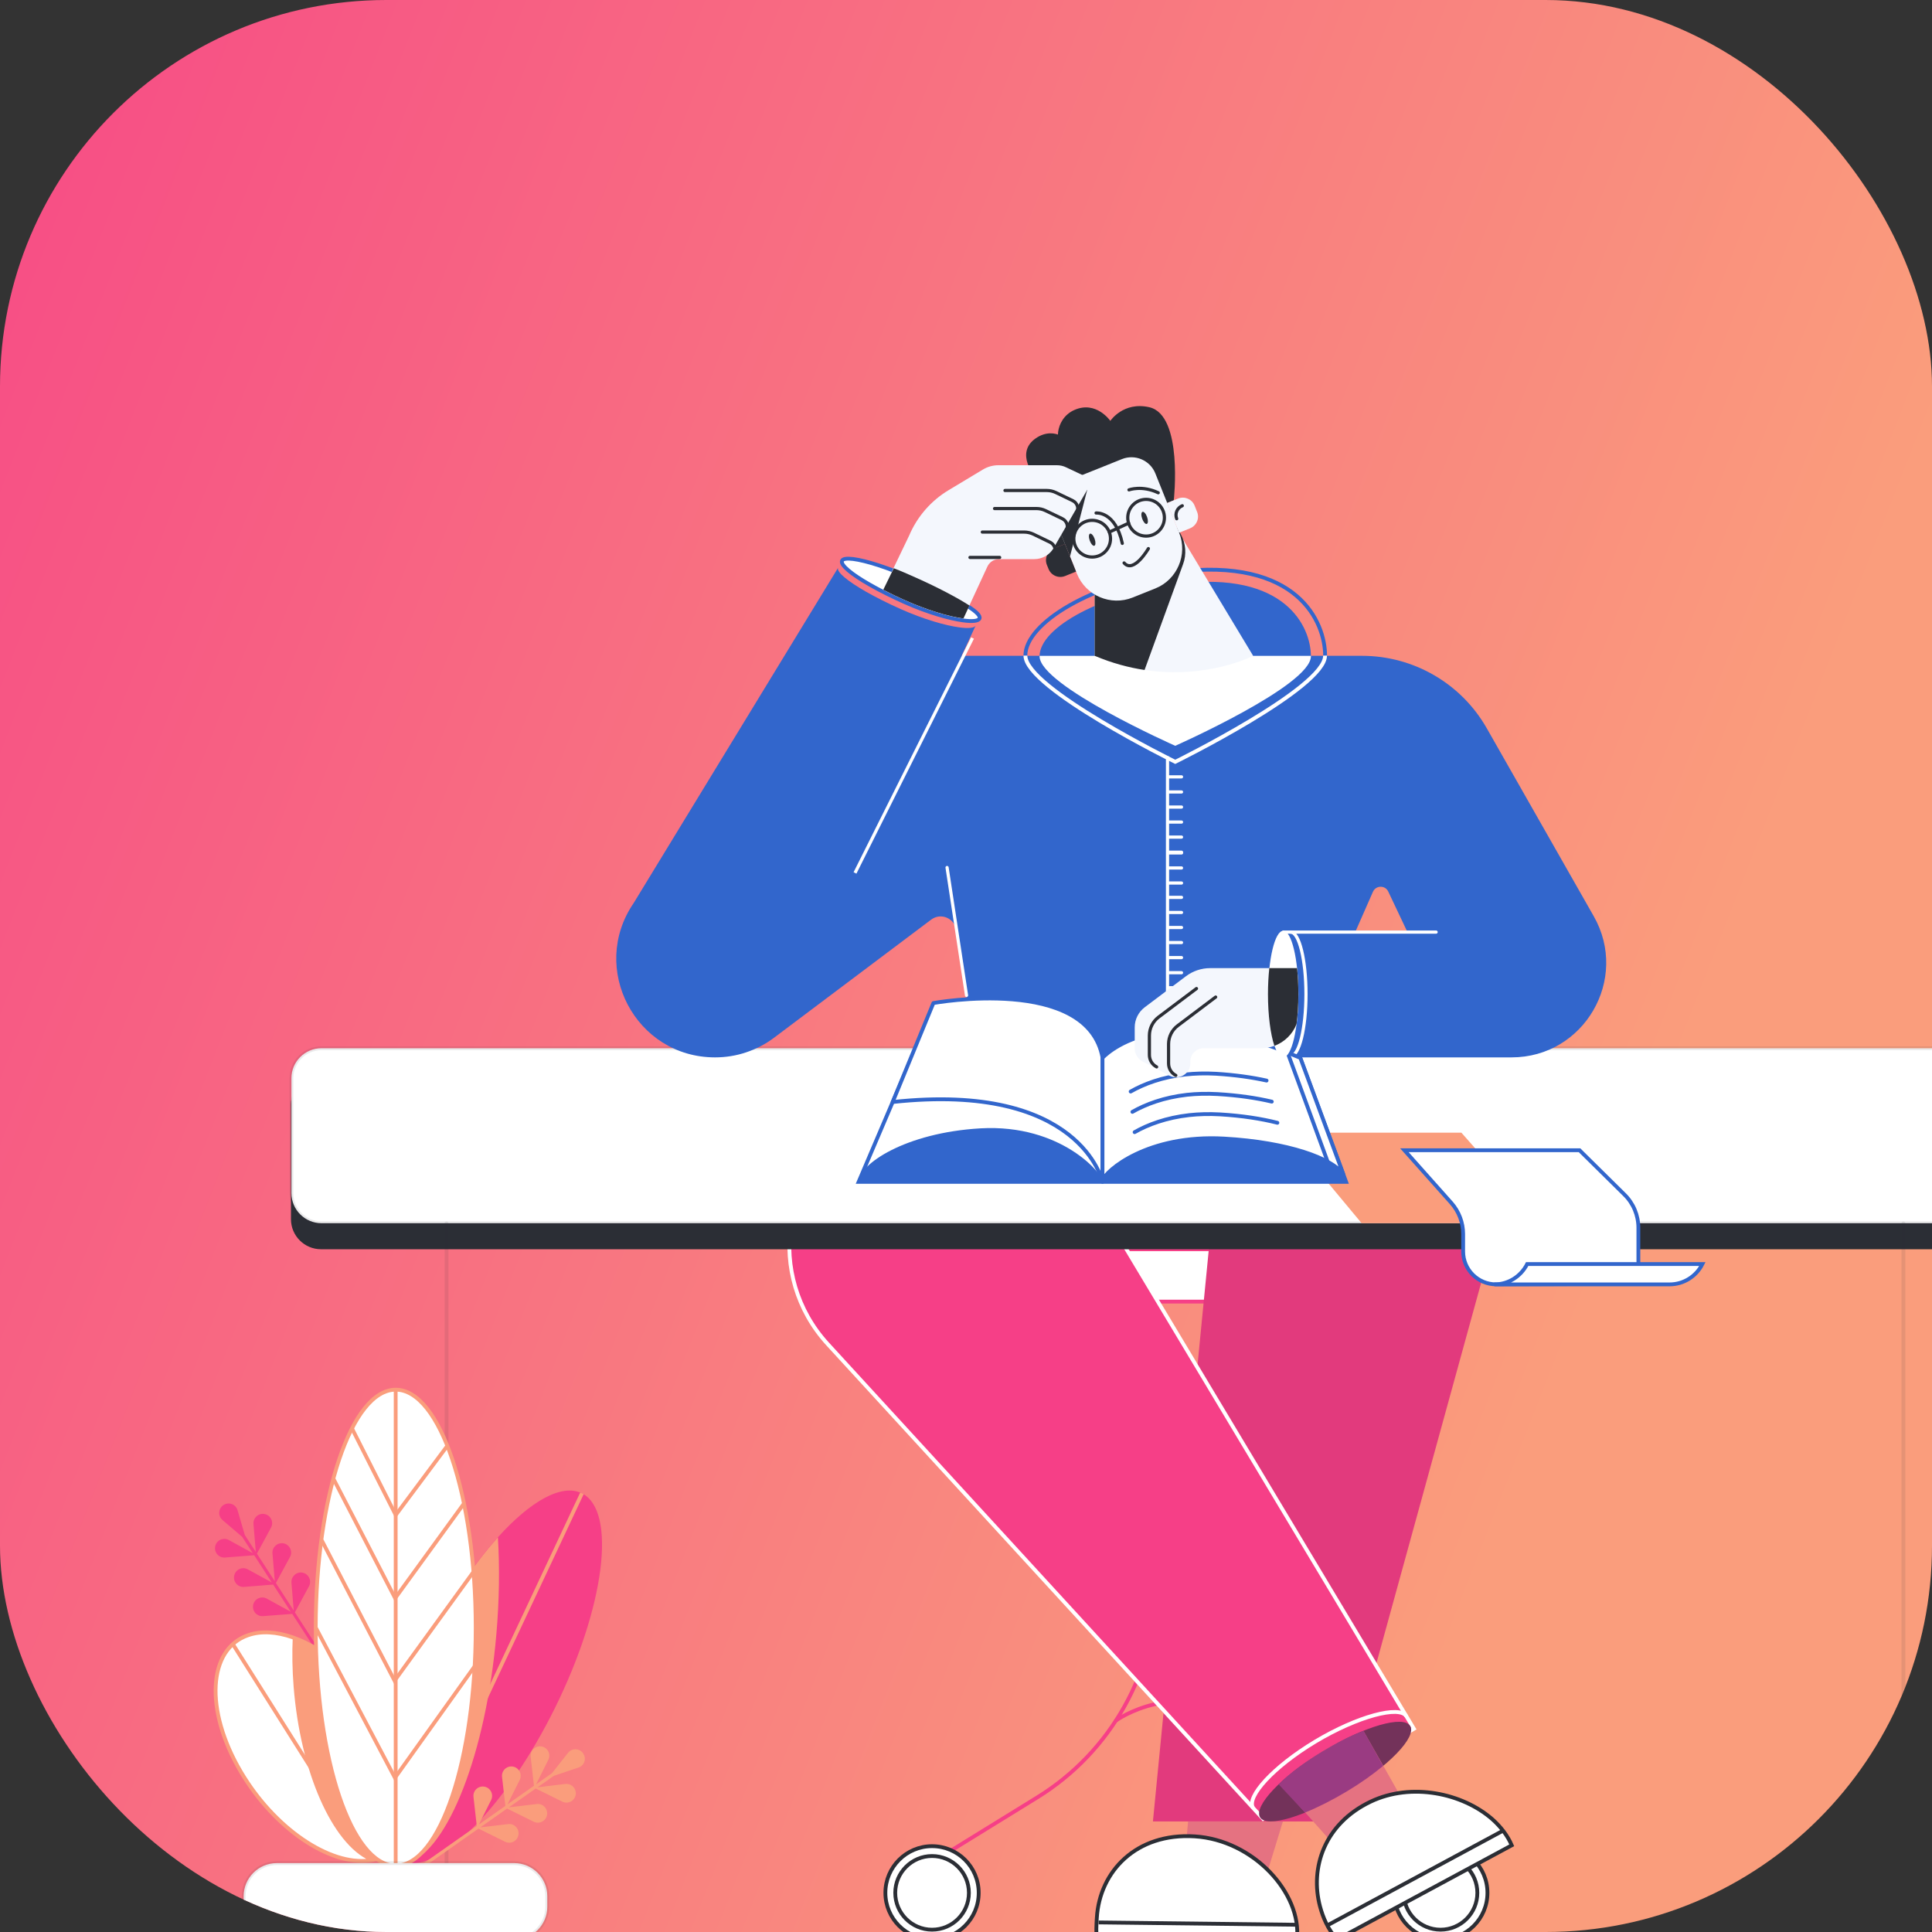 <svg width="40" height="40" viewBox="0 0 40 40" fill="none" xmlns="http://www.w3.org/2000/svg">
<rect x="0" y="0" width="40" height="40" fill="#333333" stroke="none"/>
<g clip-path="url(#clip0_498_16620)">
<rect width="40" height="40" rx="8" fill="url(#paint0_linear_498_16620)"/>
<path d="M25.109 26.948V32.797C25.109 34.597 26.043 36.269 27.575 37.214L29.732 38.544" stroke="#F63F87" stroke-width="0.079" stroke-miterlimit="10" stroke-linecap="round" stroke-linejoin="round"/>
<path d="M23.94 26.948V32.797C23.94 34.597 23.007 36.269 21.474 37.214L19.317 38.544" stroke="#F63F87" stroke-width="0.079" stroke-miterlimit="10" stroke-linecap="round" stroke-linejoin="round"/>
<path d="M23.156 26.948H25.786C26.018 26.948 26.206 26.76 26.206 26.527V25.864H22.735V26.527C22.735 26.76 22.923 26.948 23.156 26.948Z" fill="white" stroke="#F63F87" stroke-width="0.079" stroke-miterlimit="10"/>
<path d="M29.83 40.155C29.297 40.155 28.864 39.723 28.864 39.189C28.864 38.656 29.297 38.223 29.83 38.223C30.364 38.223 30.796 38.656 30.796 39.189C30.796 39.723 30.364 40.155 29.83 40.155Z" fill="white" stroke="#2B2E35" stroke-width="0.079" stroke-miterlimit="10"/>
<path d="M19.297 40.155C18.764 40.155 18.331 39.723 18.331 39.189C18.331 38.656 18.764 38.223 19.297 38.223C19.831 38.223 20.263 38.656 20.263 39.189C20.263 39.723 19.831 40.155 19.297 40.155Z" fill="white" stroke="#2B2E35" stroke-width="0.079" stroke-miterlimit="10"/>
<path d="M19.297 39.952C18.877 39.952 18.535 39.61 18.535 39.189C18.535 38.769 18.877 38.427 19.297 38.427C19.718 38.427 20.06 38.769 20.06 39.189C20.06 39.61 19.718 39.952 19.297 39.952Z" fill="white" stroke="#2B2E35" stroke-width="0.079" stroke-miterlimit="10"/>
<path d="M29.825 39.952C29.404 39.952 29.062 39.61 29.062 39.189C29.062 38.769 29.404 38.427 29.825 38.427C30.245 38.427 30.587 38.769 30.587 39.189C30.587 39.61 30.245 39.952 29.825 39.952Z" fill="white" stroke="#2B2E35" stroke-width="0.079" stroke-miterlimit="10"/>
<path d="M23.105 35.622C23.105 35.622 24.356 34.705 25.947 35.622" stroke="#F63F87" stroke-width="0.079" stroke-miterlimit="10" stroke-linecap="round" stroke-linejoin="round"/>
<path d="M25.079 25.339L23.87 37.711H27.596L30.66 26.579C31.224 24.762 30.011 22.915 28.122 22.911H27.859C26.461 22.907 25.275 23.944 25.079 25.339Z" fill="#E23A7D"/>
<path d="M24.598 37.711H26.561L26.252 38.721C25.864 38.335 25.324 38.056 24.734 38.021C24.679 38.017 24.625 38.016 24.571 38.016L24.598 37.711Z" fill="#E57281"/>
<path d="M26.852 40.148C26.954 39.196 25.95 38.095 24.734 38.02C23.519 37.945 22.768 38.748 22.709 39.702C22.7 39.846 22.687 40.023 22.718 40.151L26.852 40.148Z" fill="white" stroke="#2B2E35" stroke-width="0.079" stroke-miterlimit="10"/>
<path d="M22.746 39.802L26.853 39.85" stroke="#2B2E35" stroke-width="0.079" stroke-miterlimit="10"/>
<path d="M26.138 37.711L29.247 35.818L22.297 24.175C21.417 22.78 19.186 22.349 17.778 23.206C16.155 24.195 15.837 26.417 17.117 27.821L26.138 37.711Z" fill="#F63F87"/>
<path d="M26.152 37.658L29.273 35.792L22.31 24.175C21.431 22.78 19.199 22.349 17.792 23.206C16.169 24.195 15.851 26.417 17.131 27.821L26.152 37.658Z" stroke="white" stroke-width="0.079" stroke-miterlimit="10"/>
<path d="M29.197 35.735C29.059 35.507 28.251 35.739 27.391 36.257C26.532 36.774 25.95 37.397 26.088 37.625C26.226 37.854 27.031 37.603 27.891 37.087C28.749 36.57 29.334 35.965 29.197 35.735Z" fill="#73325A"/>
<path d="M29.01 37.215L27.559 38.127L27.149 37.667L27.024 37.527L26.504 36.943C26.727 36.715 27.034 36.473 27.395 36.257C27.687 36.082 27.975 35.943 28.235 35.849L28.641 36.562L28.73 36.718L29.01 37.215Z" fill="#E57281"/>
<path d="M31.299 38.205L27.684 40.154C27.594 40.057 27.516 39.943 27.454 39.812C27.402 39.703 27.361 39.589 27.33 39.473C27.117 38.674 27.418 37.758 28.378 37.301C29.226 36.897 30.282 37.129 30.891 37.66C31.071 37.819 31.213 38.004 31.299 38.205Z" fill="white" stroke="#2B2E35" stroke-width="0.079" stroke-miterlimit="10"/>
<path d="M31.106 37.909L27.49 39.858" stroke="#2B2E35" stroke-width="0.079" stroke-miterlimit="10" stroke-linecap="round"/>
<path d="M28.636 36.561C28.428 36.734 28.173 36.916 27.888 37.087C27.583 37.27 27.284 37.42 27.019 37.527L26.473 36.943C26.696 36.715 27.029 36.473 27.39 36.257C27.682 36.082 27.97 35.93 28.23 35.835L28.636 36.561Z" fill="#9A3B82"/>
<path d="M29.117 35.533C28.979 35.304 28.107 35.532 27.233 36.057C26.358 36.583 25.804 37.2 25.942 37.428" stroke="white" stroke-width="0.079" stroke-miterlimit="10"/>
<path d="M41.217 25.864C41.56 25.864 41.839 25.585 41.839 25.242V22.863C41.839 22.52 41.56 22.242 41.217 22.242H6.646C6.303 22.242 6.024 22.52 6.024 22.863V25.242C6.024 25.585 6.303 25.864 6.646 25.864H41.217Z" fill="#2B2E35"/>
<path d="M41.207 21.703H6.656C6.313 21.703 6.034 21.981 6.034 22.324V24.703C6.034 25.046 6.313 25.325 6.656 25.325H41.207C41.55 25.325 41.829 25.046 41.829 24.703V22.324C41.829 21.981 41.55 21.703 41.207 21.703Z" fill="white" stroke="#2B2E35" stroke-opacity="0.1" stroke-width="0.079" stroke-miterlimit="10"/>
<path d="M39.408 25.328V40.161" stroke="#2B2E35" stroke-opacity="0.1" stroke-width="0.079" stroke-miterlimit="10" stroke-linecap="round"/>
<path d="M9.245 25.328V40.161" stroke="#2B2E35" stroke-opacity="0.1" stroke-width="0.079" stroke-miterlimit="10" stroke-linecap="round"/>
<path d="M8.111 36.469L8.056 36.504L6.05 33.414L5.447 33.46C5.318 33.471 5.215 33.354 5.242 33.227C5.269 33.1 5.41 33.035 5.524 33.098L6.02 33.37L5.656 32.807L5.052 32.855C4.924 32.865 4.821 32.747 4.849 32.621C4.876 32.494 5.017 32.429 5.131 32.492L5.627 32.763L5.263 32.2L4.659 32.247C4.531 32.258 4.428 32.14 4.456 32.013C4.483 31.887 4.624 31.822 4.738 31.885L5.234 32.157L5.014 31.819L4.607 31.471C4.508 31.387 4.519 31.231 4.627 31.16C4.736 31.089 4.882 31.143 4.918 31.268L5.069 31.782L5.296 32.13L5.248 31.552C5.238 31.423 5.355 31.321 5.481 31.347C5.607 31.373 5.673 31.515 5.611 31.628L5.319 32.167L5.689 32.736L5.641 32.159C5.631 32.031 5.748 31.928 5.874 31.954C6 31.98 6.066 32.123 6.004 32.236L5.712 32.774L6.081 33.343L6.034 32.767C6.024 32.638 6.141 32.534 6.267 32.561C6.393 32.588 6.459 32.73 6.397 32.843L6.105 33.382L8.111 36.469Z" fill="#F63F87"/>
<path d="M11.482 35.377C10.519 37.318 9.218 38.668 8.449 38.574C8.386 38.566 8.327 38.549 8.271 38.522C7.541 38.159 7.793 36.163 8.836 34.062C9.283 33.162 9.802 32.391 10.307 31.829C10.981 31.081 11.629 30.71 12.047 30.917C12.778 31.28 12.524 33.276 11.482 35.377Z" fill="#F63F87"/>
<path d="M10.276 33.843C10.062 36.303 9.275 38.288 8.451 38.574C8.388 38.566 8.328 38.549 8.273 38.522C7.543 38.159 7.795 36.163 8.838 34.062C9.285 33.162 9.804 32.391 10.309 31.829C10.346 32.448 10.338 33.13 10.276 33.843Z" fill="#FA9D7C"/>
<path d="M12.049 30.917L8.452 38.574" stroke="#FA9D7C" stroke-width="0.079" stroke-miterlimit="10"/>
<path d="M11.977 36.595L11.468 36.766L11.129 37.004L11.705 36.935C11.833 36.92 11.94 37.033 11.919 37.16C11.896 37.288 11.758 37.359 11.642 37.301L11.092 37.029L10.536 37.419L11.112 37.351C11.241 37.335 11.347 37.448 11.326 37.575C11.304 37.703 11.166 37.774 11.049 37.716L10.499 37.444L9.945 37.834L10.52 37.766C10.649 37.75 10.756 37.863 10.733 37.991C10.711 38.118 10.573 38.189 10.456 38.131L9.907 37.859L8.891 38.573H8.776L9.871 37.804L9.803 37.203C9.788 37.075 9.901 36.968 10.029 36.991C10.156 37.013 10.226 37.152 10.168 37.268L9.915 37.774L10.463 37.389L10.394 36.788C10.38 36.659 10.493 36.553 10.62 36.575C10.748 36.598 10.818 36.737 10.76 36.853L10.507 37.357L11.055 36.972L10.987 36.372C10.973 36.243 11.086 36.136 11.213 36.159C11.341 36.181 11.41 36.32 11.352 36.436L11.099 36.942L11.429 36.711L11.761 36.29C11.841 36.189 11.998 36.193 12.071 36.299C12.149 36.406 12.1 36.554 11.977 36.595Z" fill="#FA9D7C"/>
<path d="M7.854 38.472C7.788 38.494 7.719 38.51 7.648 38.519C6.82 38.627 5.676 37.854 4.985 36.68C4.234 35.406 4.303 34.141 5.137 33.855C5.408 33.761 5.727 33.784 6.059 33.899C6.75 34.14 7.499 34.784 8.006 35.645C8.756 36.921 8.687 38.185 7.854 38.472Z" fill="white" stroke="#FA9D7C" stroke-width="0.079" stroke-miterlimit="10"/>
<path d="M7.856 38.472C7.79 38.494 7.721 38.51 7.65 38.519C6.885 38.172 6.22 36.703 6.079 34.918C6.051 34.566 6.046 34.224 6.061 33.899C6.752 34.14 7.501 34.784 8.008 35.645C8.757 36.921 8.689 38.185 7.856 38.472Z" fill="#FA9D7C"/>
<path d="M4.821 34.04L7.647 38.519" stroke="#FA9D7C" stroke-width="0.079" stroke-miterlimit="10"/>
<path d="M8.193 38.627C9.108 38.627 9.849 36.421 9.849 33.7C9.849 30.978 9.108 28.772 8.193 28.772C7.279 28.772 6.537 30.978 6.537 33.7C6.537 36.421 7.279 38.627 8.193 38.627Z" fill="white" stroke="#FA9D7C" stroke-width="0.079" stroke-miterlimit="10"/>
<path d="M8.192 28.771V38.627" stroke="#FA9D7C" stroke-width="0.079" stroke-miterlimit="10"/>
<path d="M9.248 29.953L8.193 31.367L7.298 29.595" stroke="#FA9D7C" stroke-width="0.079" stroke-miterlimit="10" stroke-linecap="round"/>
<path d="M9.59 31.151L8.181 33.089L6.914 30.637" stroke="#FA9D7C" stroke-width="0.079" stroke-miterlimit="10" stroke-linecap="round"/>
<path d="M9.81 32.534L8.169 34.797L6.669 31.906" stroke="#FA9D7C" stroke-width="0.079" stroke-miterlimit="10" stroke-linecap="round"/>
<path d="M9.913 34.379L8.177 36.808L6.541 33.704" stroke="#FA9D7C" stroke-width="0.079" stroke-miterlimit="10" stroke-linecap="round"/>
<path d="M10.645 40.161H5.731C5.352 40.161 5.045 39.853 5.045 39.475V39.26C5.045 38.882 5.352 38.574 5.731 38.574H10.645C11.024 38.574 11.331 38.882 11.331 39.26V39.475C11.331 39.854 11.024 40.161 10.645 40.161Z" fill="white" stroke="#2B2E35" stroke-opacity="0.1" stroke-width="0.079" stroke-miterlimit="10"/>
<path d="M31.906 25.325H28.191L26.631 23.451H30.257L31.906 25.325Z" fill="#FA9D7C"/>
<path d="M33.921 25.422V26.579L30.977 26.591C30.599 26.592 30.293 26.287 30.293 25.91V25.551C30.293 25.312 30.205 25.082 30.047 24.904L29.076 23.814H32.702L33.63 24.73C33.817 24.912 33.921 25.161 33.921 25.422Z" fill="white" stroke="#3266CC" stroke-width="0.079" stroke-miterlimit="10"/>
<path d="M35.246 26.171C35.121 26.421 34.863 26.592 34.565 26.592H30.938C31.235 26.592 31.492 26.421 31.618 26.171H35.246Z" fill="white" stroke="#3266CC" stroke-width="0.079" stroke-miterlimit="10"/>
<path d="M32.996 18.968L30.783 15.08C30.255 14.151 29.268 13.578 28.199 13.578H19.91L20.2 12.951C20.177 13.002 20.052 13.015 19.861 12.989C19.57 12.95 19.125 12.822 18.652 12.612C18.381 12.492 18.136 12.367 17.932 12.252C17.547 12.032 17.314 11.84 17.352 11.755L13.12 18.696C12.191 20.051 13.161 21.892 14.804 21.892C15.025 21.892 15.243 21.857 15.45 21.787C15.658 21.717 15.854 21.615 16.03 21.482L19.28 19.039C19.476 18.892 19.756 19.006 19.796 19.246L20.22 21.892H31.294C32.796 21.893 33.739 20.271 32.996 18.968ZM28.07 19.271L28.425 18.464C28.486 18.326 28.68 18.324 28.743 18.46L29.128 19.273H28.07V19.271Z" fill="#3266CC"/>
<path d="M21.229 13.575C21.229 12.896 22.631 12.056 24.331 11.842C26.883 11.522 27.435 12.896 27.435 13.575" stroke="#3266CC" stroke-width="0.079" stroke-miterlimit="10"/>
<path d="M27.141 13.587C27.141 14.196 24.332 15.441 24.332 15.441C24.332 15.441 21.523 14.196 21.523 13.587C21.523 12.979 22.859 12.274 24.398 12.086C26.612 11.815 27.141 12.977 27.141 13.587Z" fill="#3266CC"/>
<path d="M27.141 13.587C27.141 14.196 24.332 15.441 24.332 15.441C24.332 15.441 21.523 14.196 21.523 13.587C21.523 13.584 21.523 13.582 21.523 13.579H27.141C27.141 13.581 27.141 13.583 27.141 13.587Z" fill="white"/>
<path d="M27.434 13.574C27.434 14.245 24.332 15.773 24.332 15.773C24.332 15.773 21.23 14.247 21.23 13.574" stroke="white" stroke-width="0.079" stroke-miterlimit="10"/>
<path d="M26.725 21.863C26.898 21.863 27.039 21.289 27.039 20.582C27.039 19.875 26.898 19.3 26.725 19.3" stroke="white" stroke-width="0.066" stroke-miterlimit="10" stroke-linecap="round"/>
<path d="M20.135 13.209L17.702 18.073" stroke="white" stroke-width="0.066" stroke-miterlimit="10"/>
<path d="M19.608 17.961L20.011 20.608" stroke="white" stroke-width="0.066" stroke-miterlimit="10" stroke-linecap="round"/>
<path d="M24.199 16.084H24.462" stroke="white" stroke-width="0.066" stroke-miterlimit="10" stroke-linecap="round"/>
<path d="M24.199 16.397H24.462" stroke="white" stroke-width="0.066" stroke-miterlimit="10" stroke-linecap="round"/>
<path d="M24.199 16.709H24.462" stroke="white" stroke-width="0.066" stroke-miterlimit="10" stroke-linecap="round"/>
<path d="M24.199 17.02H24.462" stroke="white" stroke-width="0.066" stroke-miterlimit="10" stroke-linecap="round"/>
<path d="M24.199 17.331H24.462" stroke="white" stroke-width="0.066" stroke-miterlimit="10" stroke-linecap="round"/>
<path d="M24.199 17.644H24.462" stroke="white" stroke-width="0.066" stroke-miterlimit="10" stroke-linecap="round"/>
<path d="M24.199 17.659H24.462" stroke="white" stroke-width="0.066" stroke-miterlimit="10" stroke-linecap="round"/>
<path d="M24.199 17.97H24.462" stroke="white" stroke-width="0.066" stroke-miterlimit="10" stroke-linecap="round"/>
<path d="M24.199 18.282H24.462" stroke="white" stroke-width="0.066" stroke-miterlimit="10" stroke-linecap="round"/>
<path d="M24.199 18.579H24.462" stroke="white" stroke-width="0.066" stroke-miterlimit="10" stroke-linecap="round"/>
<path d="M24.199 18.892H24.462" stroke="white" stroke-width="0.066" stroke-miterlimit="10" stroke-linecap="round"/>
<path d="M24.199 19.203H24.462" stroke="white" stroke-width="0.066" stroke-miterlimit="10" stroke-linecap="round"/>
<path d="M24.199 19.515H24.462" stroke="white" stroke-width="0.066" stroke-miterlimit="10" stroke-linecap="round"/>
<path d="M24.199 19.826H24.462" stroke="white" stroke-width="0.066" stroke-miterlimit="10" stroke-linecap="round"/>
<path d="M24.199 20.139H24.462" stroke="white" stroke-width="0.066" stroke-miterlimit="10" stroke-linecap="round"/>
<path d="M24.199 20.45H24.462" stroke="white" stroke-width="0.066" stroke-miterlimit="10" stroke-linecap="round"/>
<path d="M24.199 20.762H24.462" stroke="white" stroke-width="0.066" stroke-miterlimit="10" stroke-linecap="round"/>
<path d="M24.199 21.073H24.462" stroke="white" stroke-width="0.066" stroke-miterlimit="10" stroke-linecap="round"/>
<path d="M24.199 21.089H24.462" stroke="white" stroke-width="0.066" stroke-miterlimit="10" stroke-linecap="round"/>
<path d="M24.199 21.401H24.462" stroke="white" stroke-width="0.066" stroke-miterlimit="10" stroke-linecap="round"/>
<path d="M24.199 21.712H24.462" stroke="white" stroke-width="0.066" stroke-miterlimit="10" stroke-linecap="round"/>
<path d="M24.172 15.66V20.608" stroke="white" stroke-width="0.066" stroke-miterlimit="10"/>
<path d="M26.572 19.298H29.733" stroke="white" stroke-width="0.066" stroke-miterlimit="10" stroke-linecap="round"/>
<path d="M17.777 24.469H27.87L26.921 21.903H18.871L17.777 24.469Z" fill="white" stroke="#3266CC" stroke-width="0.079" stroke-miterlimit="10"/>
<path d="M17.777 24.469C17.777 24.107 18.739 23.451 20.302 23.361C21.975 23.267 22.852 24.318 22.827 24.469H17.777Z" fill="#3266CC"/>
<path d="M22.826 24.469C22.826 24.469 22.382 22.393 18.482 22.816L19.325 20.767C19.325 20.767 22.519 20.186 22.828 21.903L22.826 24.469Z" fill="white" stroke="#3266CC" stroke-width="0.079" stroke-miterlimit="10" stroke-linejoin="round"/>
<path d="M27.811 24.308C27.579 23.986 26.682 23.649 25.347 23.573C23.759 23.482 22.889 24.237 22.826 24.442V21.903C22.826 21.903 23.959 20.609 26.922 21.903L27.811 24.308Z" fill="white" stroke="#3266CC" stroke-width="0.079" stroke-miterlimit="10" stroke-linejoin="round"/>
<path d="M26.447 23.246C26.116 23.162 25.715 23.099 25.258 23.072C25.03 23.059 24.819 23.066 24.624 23.087C24.142 23.141 23.762 23.285 23.491 23.44" stroke="#3266CC" stroke-width="0.079" stroke-miterlimit="10" stroke-linecap="round" stroke-linejoin="round"/>
<path d="M26.331 22.808C26.015 22.733 25.637 22.677 25.212 22.652C24.984 22.639 24.773 22.645 24.578 22.666C24.096 22.72 23.716 22.865 23.445 23.02" stroke="#3266CC" stroke-width="0.079" stroke-miterlimit="10" stroke-linecap="round" stroke-linejoin="round"/>
<path d="M26.223 22.372C25.921 22.305 25.57 22.255 25.176 22.231C24.948 22.218 24.737 22.225 24.542 22.246C24.06 22.299 23.68 22.444 23.409 22.599" stroke="#3266CC" stroke-width="0.079" stroke-miterlimit="10" stroke-linecap="round" stroke-linejoin="round"/>
<path d="M26.656 21.787L27.492 24.063" stroke="#3266CC" stroke-width="0.079" stroke-miterlimit="10"/>
<path d="M27.872 24.469H22.826V24.442C22.889 24.237 23.759 23.482 25.347 23.573C26.682 23.649 27.579 23.986 27.811 24.308L27.872 24.469Z" fill="#3266CC"/>
<path d="M25.945 13.578C25.945 13.578 25.003 14.068 23.697 13.871C23.372 13.822 23.024 13.73 22.664 13.578V11.995L24.357 10.941L24.61 11.363L25.945 13.578Z" fill="#F4F7FD"/>
<path d="M24.45 11.066C24.551 11.254 24.569 11.478 24.495 11.679L23.697 13.871C23.372 13.822 23.024 13.73 22.664 13.578V11.995L24.365 10.909L24.45 11.066Z" fill="#2B2E35"/>
<path d="M24.302 10.358C24.302 10.358 24.501 8.593 23.795 8.431C23.256 8.308 22.988 8.714 22.988 8.714C22.988 8.714 22.696 8.288 22.244 8.488C21.814 8.677 21.845 9.267 22.038 9.22C22.231 9.172 21.851 8.794 21.445 9.074C20.996 9.383 21.445 9.893 21.445 9.893C21.445 9.893 21.113 9.732 20.959 10.059C20.768 10.466 21.857 11.341 21.857 11.341L24.302 10.358Z" fill="#2B2E35"/>
<path d="M23.229 9.505L22.099 9.958C21.828 10.067 21.695 10.379 21.804 10.65L22.297 11.879C22.478 12.332 22.998 12.553 23.451 12.371L23.92 12.183C24.373 12.002 24.594 11.482 24.413 11.03L23.92 9.801C23.811 9.529 23.499 9.396 23.229 9.505Z" fill="#F4F7FD"/>
<path d="M24.639 10.938L24.411 11.03L24.164 10.414L24.391 10.322C24.527 10.268 24.679 10.334 24.733 10.468L24.784 10.596C24.84 10.73 24.774 10.882 24.639 10.938Z" fill="#F4F7FD"/>
<path d="M22.051 11.926L22.279 11.834L22.049 11.262L21.821 11.354C21.686 11.408 21.621 11.562 21.675 11.696L21.709 11.78C21.763 11.914 21.916 11.98 22.051 11.926Z" fill="#2B2E35"/>
<path d="M24.362 10.74C24.32 10.634 24.372 10.514 24.478 10.471" stroke="#2B2E35" stroke-width="0.066" stroke-miterlimit="10" stroke-linecap="round"/>
<path d="M23.374 10.142C23.374 10.142 23.641 10.042 23.98 10.202" stroke="#2B2E35" stroke-width="0.066" stroke-miterlimit="10" stroke-linecap="round"/>
<path d="M22.693 10.621C22.693 10.621 23.092 10.58 23.236 11.25" stroke="#2B2E35" stroke-width="0.066" stroke-miterlimit="10" stroke-linecap="round"/>
<path d="M23.776 11.358C23.776 11.358 23.472 11.884 23.273 11.655" stroke="#2B2E35" stroke-width="0.066" stroke-miterlimit="10" stroke-linecap="round"/>
<path d="M23.743 10.847C23.771 10.837 23.774 10.773 23.749 10.704C23.725 10.635 23.682 10.587 23.654 10.597C23.626 10.607 23.623 10.671 23.648 10.74C23.672 10.809 23.715 10.857 23.743 10.847Z" fill="#2B2E35"/>
<path d="M22.657 11.299C22.685 11.289 22.688 11.225 22.663 11.156C22.639 11.087 22.596 11.039 22.568 11.049C22.54 11.059 22.537 11.123 22.562 11.192C22.586 11.261 22.629 11.309 22.657 11.299Z" fill="#2B2E35"/>
<path d="M23.729 11.099C23.938 11.099 24.108 10.929 24.108 10.719C24.108 10.509 23.938 10.339 23.729 10.339C23.519 10.339 23.349 10.509 23.349 10.719C23.349 10.929 23.519 11.099 23.729 11.099Z" stroke="#2B2E35" stroke-width="0.066" stroke-miterlimit="10" stroke-linecap="round"/>
<path d="M22.612 11.533C22.822 11.533 22.992 11.363 22.992 11.153C22.992 10.943 22.822 10.773 22.612 10.773C22.402 10.773 22.232 10.943 22.232 11.153C22.232 11.363 22.402 11.533 22.612 11.533Z" stroke="#2B2E35" stroke-width="0.066" stroke-miterlimit="10" stroke-linecap="round"/>
<path d="M22.967 11.016L23.368 10.832" stroke="#2B2E35" stroke-width="0.066" stroke-miterlimit="10" stroke-linecap="round"/>
<path d="M20.279 12.806C20.257 12.858 20.131 12.871 19.94 12.845C19.649 12.805 19.204 12.678 18.731 12.467C18.46 12.346 18.215 12.223 18.012 12.107C17.627 11.888 17.395 11.696 17.433 11.61C17.471 11.526 17.767 11.567 18.184 11.702C18.409 11.775 18.668 11.875 18.942 11.997C19.41 12.204 19.816 12.407 20.055 12.563C20.218 12.668 20.303 12.754 20.279 12.806Z" fill="white" stroke="#3266CC" stroke-width="0.079" stroke-miterlimit="10"/>
<path d="M22.51 10.141L22.153 11.522L21.831 10.721C21.707 10.413 21.856 10.061 22.159 9.932L22.51 10.141Z" fill="#2B2E35"/>
<path d="M22.524 10.116L21.814 11.346C21.733 11.488 21.58 11.576 21.416 11.576H20.682C20.575 11.576 20.479 11.642 20.438 11.741L20.057 12.565L19.945 12.805C19.623 12.762 19.175 12.622 18.747 12.432C18.586 12.361 18.43 12.286 18.285 12.211L18.478 11.807L18.824 11.086C18.99 10.696 19.275 10.367 19.639 10.149L20.354 9.719C20.448 9.663 20.558 9.632 20.668 9.632H21.882C21.949 9.632 22.015 9.647 22.074 9.676L22.44 9.849C22.541 9.898 22.579 10.02 22.524 10.116Z" fill="#F4F7FD"/>
<path d="M20.807 10.155H21.674C21.738 10.155 21.802 10.17 21.859 10.197L22.21 10.366C22.306 10.412 22.343 10.53 22.291 10.622" stroke="#2B2E35" stroke-width="0.066" stroke-miterlimit="10" stroke-linecap="round"/>
<path d="M20.591 10.529H21.458C21.523 10.529 21.586 10.543 21.644 10.571L21.994 10.739C22.09 10.785 22.127 10.903 22.075 10.995" stroke="#2B2E35" stroke-width="0.066" stroke-miterlimit="10" stroke-linecap="round"/>
<path d="M20.338 11.016H21.205C21.27 11.016 21.333 11.031 21.391 11.058L21.741 11.227C21.837 11.273 21.874 11.391 21.822 11.483" stroke="#2B2E35" stroke-width="0.066" stroke-miterlimit="10" stroke-linecap="round"/>
<path d="M19.947 12.805C19.625 12.762 19.177 12.622 18.748 12.432C18.588 12.361 18.432 12.286 18.287 12.211L18.505 11.765C18.651 11.821 18.794 11.884 18.955 11.956C19.423 12.164 19.831 12.381 20.071 12.537L19.947 12.805Z" fill="#2B2E35"/>
<path d="M20.082 11.541H20.697" stroke="#2B2E35" stroke-width="0.066" stroke-miterlimit="10" stroke-linecap="round"/>
<path d="M26.568 21.892C26.741 21.892 26.882 21.305 26.882 20.582C26.882 19.858 26.741 19.271 26.568 19.271C26.395 19.271 26.254 19.858 26.254 20.582C26.254 21.305 26.395 21.892 26.568 21.892Z" fill="white"/>
<path d="M26.881 20.582C26.881 20.806 26.868 21.018 26.843 21.203C26.762 21.411 26.595 21.575 26.385 21.653C26.299 21.684 26.206 21.703 26.109 21.703H24.916C24.767 21.703 24.645 21.825 24.645 21.975V22.012C24.645 22.231 24.41 22.373 24.216 22.271L23.656 21.977C23.556 21.925 23.493 21.821 23.493 21.708V21.27C23.493 21.106 23.571 20.952 23.701 20.854L24.555 20.211C24.7 20.102 24.876 20.044 25.056 20.044H26.852C26.872 20.208 26.881 20.39 26.881 20.582Z" fill="#F4F7FD"/>
<path d="M24.772 20.467L23.987 21.058C23.868 21.148 23.797 21.29 23.797 21.44V21.842C23.797 21.946 23.855 22.042 23.947 22.089" stroke="#2B2E35" stroke-width="0.066" stroke-miterlimit="10" stroke-linecap="round"/>
<path d="M25.169 20.643L24.385 21.234C24.265 21.324 24.194 21.466 24.194 21.616V22.018C24.194 22.122 24.252 22.218 24.344 22.265" stroke="#2B2E35" stroke-width="0.066" stroke-miterlimit="10" stroke-linecap="round"/>
<path d="M26.881 20.582C26.881 20.806 26.868 21.018 26.843 21.203C26.762 21.411 26.595 21.575 26.385 21.653C26.305 21.415 26.252 21.025 26.252 20.582C26.252 20.39 26.262 20.208 26.28 20.044H26.854C26.872 20.208 26.881 20.39 26.881 20.582Z" fill="#2B2E35"/>
</g>
<defs>
<linearGradient id="paint0_linear_498_16620" x1="1.45824e-06" y1="-16.191" x2="43.208" y2="0.761" gradientUnits="userSpaceOnUse">
<stop stop-color="#F63F87"/>
<stop offset="1" stop-color="#FA9D7C"/>
</linearGradient>
<clipPath id="clip0_498_16620">
<rect width="40" height="40" rx="8" fill="white"/>
</clipPath>
</defs>
</svg>
